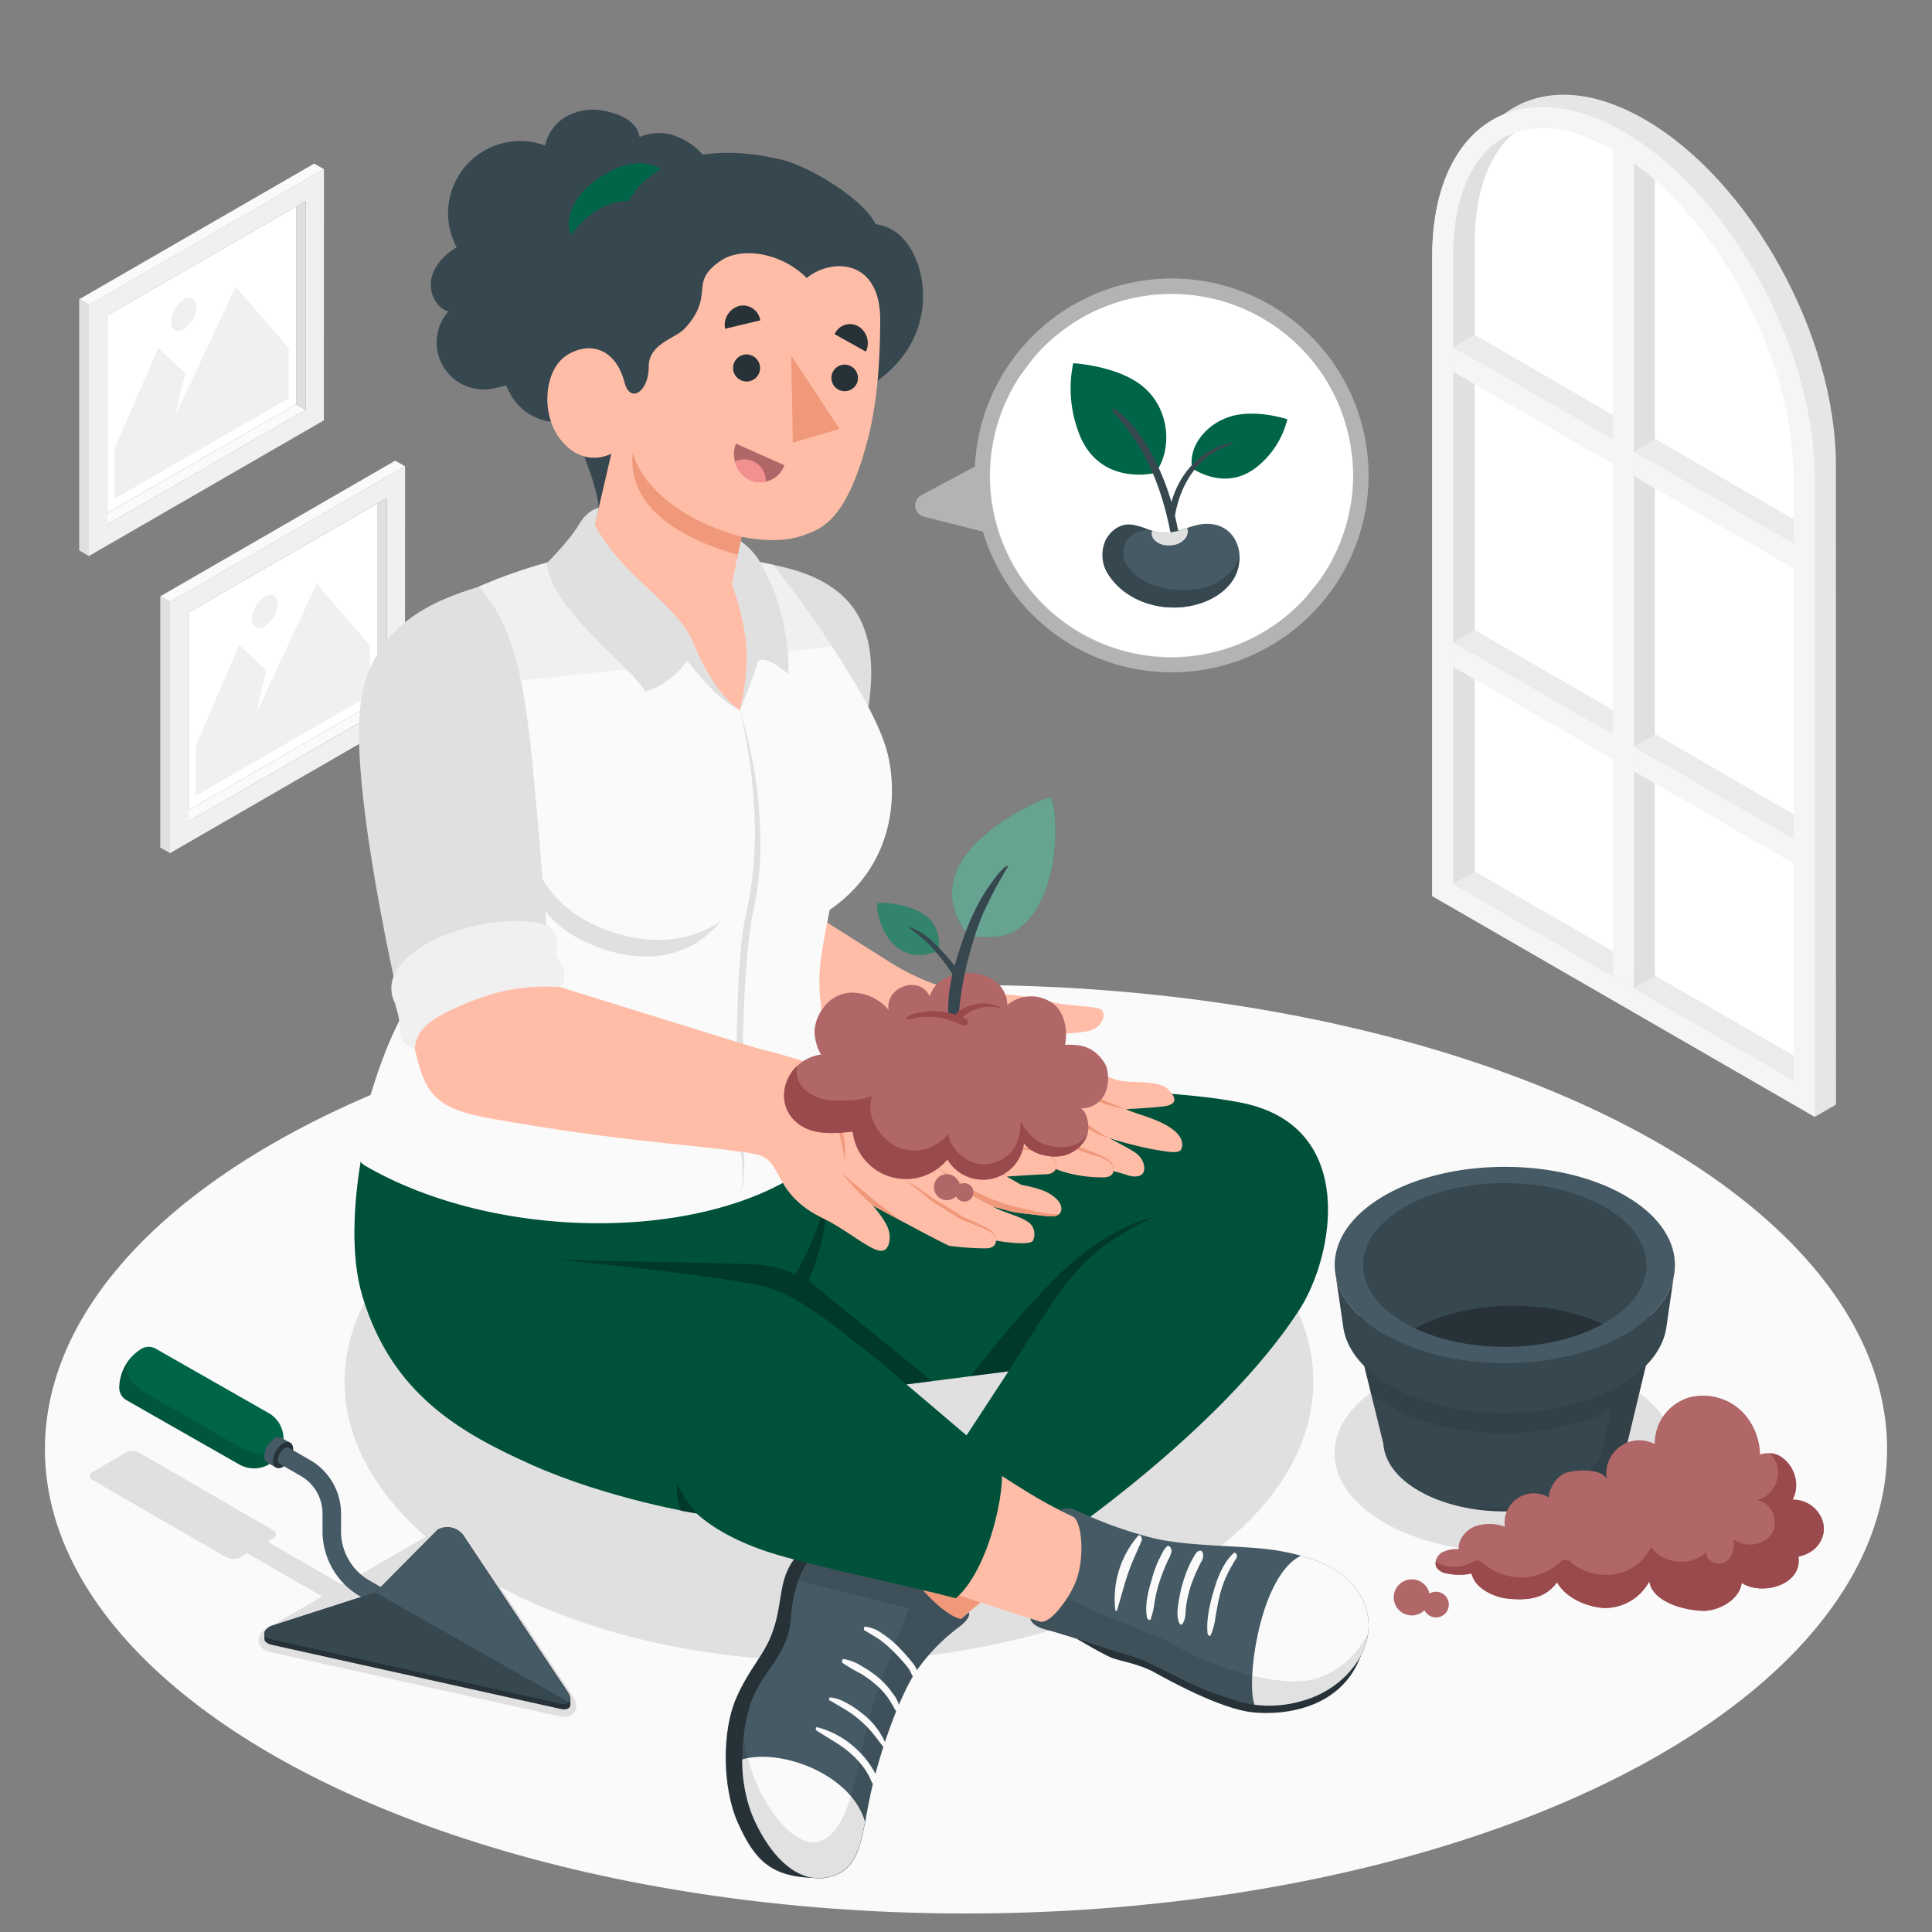 <svg xmlns="http://www.w3.org/2000/svg" viewBox="0 0 500 500">
    <rect x="0" y="0" width="500" height="500" fill="#808080" stroke="none"/>
    <g id="freepik--Floor--inject-7">
        <ellipse id="freepik--floor--inject-7" cx="250" cy="375.06" rx="238.38" ry="120.15"
                 style="fill:#fafafa"></ellipse>
    </g>
    <g id="freepik--Window--inject-7">
        <g id="freepik--window--inject-7">
            <path d="M475.13,120.39c0-33.64-22.16-73.71-49.49-89.49-14.47-8.36-27.49-8.23-36.54-1.27-11.25,4.67-18.45,17.61-18.45,36.79V231.89l99,57.15,5.5-3.17Z"
                  style="fill:#e6e6e6"></path>
            <path d="M469.63,289V123.57c0-33.65-22.16-73.72-49.49-89.5s-49.49-1.3-49.49,32.35V231.89Z"
                  style="fill:#f5f5f5"></path>
            <path d="M464.22,123.57V279.66l-88.16-50.9V66.42c0-16.81,5.92-28.41,15.87-32.07a20.6,20.6,0,0,1,7.21-1.24c5.63,0,11.78,1.89,18.29,5.66C443.24,53.66,464.22,91.7,464.22,123.57Z"
                  style="fill:#e0e0e0"></path>
            <polygon points="376.06 228.76 381.65 225.54 464.22 273.22 464.22 279.66 376.06 228.76"
                     style="fill:#ebebeb"></polygon>
            <path d="M464.22,123.57V273.22l-82.57-47.68V63.19c0-13.36,3.75-23.44,10.29-28.84a20.6,20.6,0,0,1,7.21-1.24c5.63,0,11.78,1.89,18.29,5.66C443.24,53.66,464.22,91.7,464.22,123.57Z"
                  style="fill:#fff"></path>
            <polygon points="422.85 255.77 417.43 252.65 417.43 36.81 422.85 36.81 422.85 255.77"
                     style="fill:#f5f5f5"></polygon>
            <path d="M428.26,46.59V252.65l-5.41,3.12V42.27C424.69,43.6,426.49,45,428.26,46.59Z"
                  style="fill:#e0e0e0"></path>
            <polygon points="376.06 166.24 417.43 190.13 417.43 196.48 376.06 172.6 376.06 166.24"
                     style="fill:#f5f5f5"></polygon>
            <polygon points="381.65 163.02 376.06 166.24 417.43 190.13 417.43 183.78 381.65 163.02"
                     style="fill:#ebebeb"></polygon>
            <polygon points="422.85 193.25 464.22 217.13 464.22 223.48 422.85 199.6 422.85 193.25"
                     style="fill:#f5f5f5"></polygon>
            <polygon points="428.44 190.02 422.85 193.25 464.22 217.13 464.22 210.78 428.44 190.02"
                     style="fill:#ebebeb"></polygon>
            <polygon points="376.06 89.86 417.43 113.75 417.43 120.1 376.06 96.22 376.06 89.86"
                     style="fill:#f5f5f5"></polygon>
            <polygon points="381.65 86.64 376.06 89.86 417.43 113.75 417.43 107.4 381.65 86.64"
                     style="fill:#ebebeb"></polygon>
            <polygon points="422.85 116.87 464.22 140.75 464.22 147.11 422.85 123.22 422.85 116.87"
                     style="fill:#f5f5f5"></polygon>
            <polygon points="428.44 113.65 422.85 116.87 464.22 140.75 464.22 134.41 428.44 113.65"
                     style="fill:#ebebeb"></polygon>
        </g>
    </g>
    <g id="freepik--Pictures--inject-7">
        <g id="freepik--pictures--inject-7">
            <g id="freepik--Picture--inject-7">
                <g id="freepik--Frame--inject-7">
                    <polygon points="25.26 134.25 27.77 135.74 79.13 106.08 76.63 104.59 25.26 134.25"
                             style="fill:#fafafa"></polygon>
                    <polygon points="76.63 104.59 27.77 132.79 27.77 81.63 76.63 53.44 76.63 104.59"
                             style="fill:#fff"></polygon>
                    <path d="M83.85,43.79,23,78.9v65l60.81-35.11Zm-4.72,62.29L27.77,135.74V81.63L79.13,52Z"
                          style="fill:#f0f0f0"></path>
                    <polygon points="79.13 106.08 76.63 104.59 76.63 53.44 79.13 51.97 79.13 106.08"
                             style="fill:#e0e0e0"></polygon>
                    <polygon points="83.86 43.79 81.31 42.34 20.5 77.45 23.04 78.9 83.86 43.79"
                             style="fill:#fafafa"></polygon>
                    <polygon points="20.5 77.45 23.04 78.9 23.04 143.92 20.5 142.46 20.5 77.45"
                             style="fill:#e0e0e0"></polygon>
                </g>
                <g id="freepik--Land--inject-7">
                    <polygon
                            points="74.72 103.06 29.68 129.07 29.68 116.06 40.94 90.06 47.95 96.56 45.43 107.46 60.98 74.19 74.72 90.06 74.72 103.06"
                            style="fill:#f0f0f0"></polygon>
                    <path d="M47.53,77.5a7.36,7.36,0,0,0-3.33,5.77c0,2.12,1.49,3,3.33,1.92a7.35,7.35,0,0,0,3.33-5.77C50.86,77.3,49.37,76.44,47.53,77.5Z"
                          style="fill:#f0f0f0"></path>
                </g>
            </g>
            <g id="freepik--picture--inject-7">
                <g id="freepik--frame--inject-7">
                    <polygon points="46.24 211.13 48.74 212.62 100.11 182.97 97.6 181.47 46.24 211.13"
                             style="fill:#fafafa"></polygon>
                    <polygon points="97.6 181.47 48.74 209.68 48.74 158.51 97.61 130.33 97.6 181.47"
                             style="fill:#fff"></polygon>
                    <path d="M104.83,120.68,44,155.79v65l60.81-35.11ZM100.11,183,48.74,212.62V158.51l51.37-29.65Z"
                          style="fill:#f0f0f0"></path>
                    <polygon points="100.11 182.97 97.6 181.47 97.61 130.33 100.11 128.86 100.11 182.97"
                             style="fill:#e0e0e0"></polygon>
                    <polygon points="104.83 120.68 102.29 119.22 41.48 154.33 44.02 155.79 104.83 120.68"
                             style="fill:#fafafa"></polygon>
                    <polygon points="41.48 154.33 44.02 155.79 44.02 220.8 41.48 219.35 41.48 154.33"
                             style="fill:#e0e0e0"></polygon>
                </g>
                <g id="freepik--land--inject-7">
                    <polygon
                            points="95.7 179.95 50.65 205.95 50.65 192.95 61.91 166.94 68.93 173.44 66.41 184.34 81.96 151.08 95.7 166.94 95.7 179.95"
                            style="fill:#f0f0f0"></polygon>
                    <path d="M68.5,154.38a7.38,7.38,0,0,0-3.33,5.78c0,2.12,1.5,3,3.34,1.92a7.36,7.36,0,0,0,3.33-5.77C71.84,154.18,70.34,153.32,68.5,154.38Z"
                          style="fill:#f0f0f0"></path>
                </g>
            </g>
        </g>
    </g>
    <g id="freepik--Shadows--inject-7">
        <ellipse id="freepik--Shadow--inject-7" cx="389.45" cy="376.1" rx="44.06" ry="25.44"
                 style="fill:#e0e0e0"></ellipse>
        <ellipse id="freepik--shadow--inject-7" cx="214.54" cy="357.57" rx="125.35" ry="72.37"
                 style="fill:#e0e0e0"></ellipse>
        <path id="freepik--shadow--inject-7"
              d="M24,380.92,32.43,376a4.09,4.09,0,0,1,3.7,0L70.66,396a1.13,1.13,0,0,1,0,2.14l-1.45.83,19.4,11.2,23.86-13.77a6.49,6.49,0,0,1,3.26-.87,6.67,6.67,0,0,1,5.56,2.93l26.91,40.4c1.27,1.91,1.05,3.22.64,4A3,3,0,0,1,146,444.3a6.69,6.69,0,0,1-1.42-.17l-74.4-16.52c-2.57-.57-3.15-1.94-3.27-2.7s0-2.25,2.31-3.57l14.16-8.17L64,402l-1.77,1a4.11,4.11,0,0,1-3.71,0L24,383.06A1.13,1.13,0,0,1,24,380.92Z"
              style="fill:#e0e0e0"></path>
    </g>
    <g id="freepik--Trowel--inject-7">
        <g id="freepik--trowel--inject-7">
            <path d="M30.88,358.72a3.79,3.79,0,0,0,1.65,3.52L61.93,379a7.66,7.66,0,1,0,7.57-13.32L40.12,348.93a3.76,3.76,0,0,0-3.87.37A12,12,0,0,0,30.88,358.72Z"
                  style="fill:#006548"></path>
            <path d="M30.88,358.72a12.11,12.11,0,0,1,3.42-7.84c-2.2,3.14-2.5,6.14,4.1,10s21.23,12.2,24.06,13.8,8.26,3.33,11.08-1.71a7.4,7.4,0,0,1-.94,3.29A7.78,7.78,0,0,1,61.93,379l-29.4-16.73A3.79,3.79,0,0,1,30.88,358.72Z"
                  style="opacity:0.15"></path>
            <path d="M71,372.3a5.8,5.8,0,0,0-2.6,4.56,1.83,1.83,0,0,0,.8,1.7l2.21,1.24,3.66-6.44-2.2-1.23A1.82,1.82,0,0,0,71,372.3Z"
                  style="fill:#455a64"></path>
            <path d="M70.65,378.11c0,1.67,1.19,2.34,2.63,1.5a5.78,5.78,0,0,0,2.59-4.56c0-1.67-1.19-2.34-2.63-1.49A5.78,5.78,0,0,0,70.65,378.11Z"
                  style="fill:#263238"></path>
            <path d="M71.94,377.76a3.7,3.7,0,0,1,1.67-2.93,1.13,1.13,0,0,1,1.25-.08l5.4,3.12a16,16,0,0,1,8,13.8v4.64A14.69,14.69,0,0,0,95.55,409l4.36,2.51-2.38,4.12-4.36-2.52a19.45,19.45,0,0,1-9.7-16.8v-4.64A11.2,11.2,0,0,0,77.88,382l-5.44-3.14h0A1.19,1.19,0,0,1,71.94,377.76Z"
                  style="fill:#455a64"></path>
            <path d="M70,420.87l27.16-8.75,16.1-16.23a5.14,5.14,0,0,1,6.75,1.58l26.92,40.4a3.49,3.49,0,0,1,.69,1.82c0,.25,0,1.2,0,1.44,0,1-1,1.5-2.68,1.11L70.51,425.72c-1.38-.3-2.08-.88-2.08-1.56,0-.25,0-1.22,0-1.46C68.43,422.12,68.94,421.47,70,420.87Z"
                  style="fill:#263238"></path>
            <path d="M113.24,395.89l-16.1,16.23L70,420.87c-2.27,1.31-2,2.84.53,3.41L144.9,440.8c2.56.56,3.46-.75,2-2.93L120,397.47A5.14,5.14,0,0,0,113.24,395.89Z"
                  style="fill:#455a64"></path>
            <path d="M147.24,440.52a2.59,2.59,0,0,1-2.34.28L70.51,424.28c-2.57-.57-2.8-2.1-.53-3.41l27.16-8.75,50.1,28.4Z"
                  style="fill:#37474f"></path>
        </g>
    </g>
    <g id="freepik--Pot--inject-7">
        <g id="freepik--pot--inject-7">
            <path d="M349.86,340.48l79.21-.07-8.17,34.12h0c-.62,4.12-3.65,8.14-9.1,11.29-12.31,7.12-32.29,7.13-44.61,0-5.87-3.39-8.91-7.78-9.19-12.22Z"
                  style="fill:#37474f"></path>
            <path d="M359.53,363.86a34.21,34.21,0,0,1-4.75-3.32l-4.47-18.23a31.9,31.9,0,0,0,8,6.37c16.71,9.63,43.49,9.86,60.77.74l-2-8.13.61-.85h11.37l-8.16,34.1h0c-.62,4.12-3.65,8.14-9.1,11.29-8.77,5.07-21.42,6.52-32.43,4.37,19.73,1.46,33.27-7.18,35.3-15.13.8-3.18,2.21-10.2,2.21-10.2C400.4,373.24,375.29,372.93,359.53,363.86Z"
                  style="opacity:0.1"></path>
            <path d="M345.73,330.39a16.71,16.71,0,0,0,2.65,6.15,29.3,29.3,0,0,0,9.94,8.82c17.2,9.92,45.09,9.9,62.28,0a29.28,29.28,0,0,0,9.93-8.83,16.94,16.94,0,0,0,2.63-6.16h0c1.53-7.46-2.68-15.24-12.6-20.95-17.2-9.93-45.08-9.91-62.27,0C348.39,315.15,344.2,322.93,345.73,330.39Z"
                  style="fill:#455a64"></path>
            <path d="M348.38,336.54a29.3,29.3,0,0,0,9.94,8.82c17.2,9.92,45.09,9.9,62.28,0a29.28,29.28,0,0,0,9.93-8.83,16.94,16.94,0,0,0,2.63-6.16h0l-1.95,13.43c-.89,5.4-4.91,10.66-12.08,14.81-16.39,9.46-42.94,9.48-59.34,0-7.08-4.09-11.1-9.28-12.07-14.61l-.1-.69-1.9-12.92A16.71,16.71,0,0,0,348.38,336.54Z"
                  style="fill:#37474f"></path>
            <path d="M363.49,312.4c14.33-8.28,37.56-8.3,51.89,0,8.11,4.68,11.63,11,10.57,17.11-.81,4.69-4.34,9.25-10.55,12.84-14.32,8.29-37.55,8.3-51.89,0-6.21-3.59-9.74-8.15-10.56-12.82C351.87,323.42,355.38,317.1,363.49,312.4Z"
                  style="fill:#37474f"></path>
            <path d="M366.24,343.78c14.19,6.7,35,6.32,48.49-1.11C400.55,336,379.72,336.35,366.24,343.78Z"
                  style="fill:#263238"></path>
        </g>
    </g>
    <g id="freepik--Soil--inject-7">
        <g id="freepik--soil--inject-7">
            <path d="M469.53,390.26a8.15,8.15,0,0,0-5.64-2.15c2.17-3.86.49-9.24-3.53-11.42a6.63,6.63,0,0,0-4.86-.27,16.55,16.55,0,0,0-4.09-10.52,14.36,14.36,0,0,0-14.51-4.17,12.48,12.48,0,0,0-8.66,12,8.55,8.55,0,0,0-12.33,9.41c-.77-3.46-9.44-2.83-11.41-1.62a7.88,7.88,0,0,0-3.68,6,7.59,7.59,0,0,0-11.37,7.59,11.58,11.58,0,0,0-7.66-.11c-2.42.95-4.4,3.32-4.29,5.92a8.1,8.1,0,0,0-4.39.89c-1.28.81-2.05,2.6-1.27,3.89a4,4,0,0,0,2.69,1.5,15.42,15.42,0,0,0,6.31,0c1.06,4.42,6.81,6.17,8.77,6.42,8.67,1.11,11.47-1.74,13.37-4.15,2.23,4,7.48,6.32,12.06,6.65a13.06,13.06,0,0,0,11.81-6.9c.78,5.11,8.36,7.42,13.73,7.63,4,.15,9.69-2.8,10.16-7.24,5.22,3.46,15.82.59,14.68-6.79C471.69,401.65,474.34,394.9,469.53,390.26Z"
                  style="fill:#b16668"></path>
            <path d="M469.53,390.26a8.15,8.15,0,0,0-5.64-2.15c2.17-3.86.49-9.24-3.53-11.42a5.44,5.44,0,0,0-2.28-.59,7.28,7.28,0,0,1-3.5,12.17c3.76.3,6,5.34,4,8.55s-6.91,3.83-9.92,1.57c.38,2.22-.31,4.83-2.29,5.91s-5.07-.46-4.77-2.7c-3.81,3.91-11.18,3.28-14.28-1.22a12.7,12.7,0,0,1-9.24,7,14.68,14.68,0,0,1-11.37-2.88,1.89,1.89,0,0,0-3.13,0,15.15,15.15,0,0,1-19.69.17,2.61,2.61,0,0,0-1.47-.85,2.68,2.68,0,0,0-1.36.47,9.69,9.69,0,0,1-8.2.62,8.35,8.35,0,0,1-1.31-.72,2.35,2.35,0,0,0,.28,1.55,4,4,0,0,0,2.69,1.5,15.42,15.42,0,0,0,6.31,0c1.06,4.42,6.81,6.17,8.77,6.42,8.67,1.11,11.47-1.74,13.37-4.15,2.23,4,7.48,6.32,12.06,6.65a13.06,13.06,0,0,0,11.81-6.9c.78,5.11,8.36,7.42,13.73,7.63,4,.15,9.69-2.8,10.16-7.24,5.22,3.46,15.82.59,14.68-6.79C471.69,401.65,474.34,394.9,469.53,390.26Z"
                  style="fill:#9a4a4d"></path>
            <path d="M371.05,412a3.23,3.23,0,0,0-1.11.42,4.67,4.67,0,1,0-1.29,4.31,3.32,3.32,0,1,0,2.4-4.73Z"
                  style="fill:#b16668"></path>
        </g>
    </g>
    <g id="freepik--Character--inject-7">
        <g id="freepik--character--inject-7">
            <g id="freepik--Bottom--inject-7">
                <path d="M235,395l20.08-27.19,25.84,23.87-44.28,37.53s-17.5-5.33-18.56-15.71S229.48,397.22,235,395Z"
                      style="fill:#f0997a"></path>
                <path d="M214,400.35c-5.7.16-8.22,1.64-10.27,6.24s-1.52,9.51-3.84,15.88-5.87,8.94-9.44,17.19-3.65,22.88.57,32.23,8.35,13.8,19.55,14.12Z"
                      style="fill:#263238"></path>
                <path d="M235,395l-2.43,3.13a27.79,27.79,0,0,0,7,14.19c6,6.47,9.17,6.67,9.17,6.67l2-1.68s.82,1.09-2.35,3.63a49.13,49.13,0,0,0-10.71,10.78c-4.52,6.08-10,21.41-12.42,32.79s-2.37,19.85-11.39,21.44-16.08-8.3-19.41-16.82-2.84-20.34-.16-28.39,9.74-12.22,10.39-22.08c.48-7.25,2.87-14,6.5-16.86s10-2.51,14.55-4.06S233.5,393.71,235,395Z"
                      style="fill:#455a64"></path>
                <path d="M223.85,471.47c-3.45-12.18-21.53-19.07-31.75-16.14a39,39,0,0,0,2.31,13.75c3.33,8.52,10.38,18.4,19.41,16.82C220.86,484.66,222.37,479.21,223.85,471.47Z"
                      style="fill:#fafafa"></path>
                <path d="M248.34,420.89c3.17-2.54,2.35-3.63,2.35-3.63l-2,1.68s-3.13-.2-9.17-6.67a27.79,27.79,0,0,1-7-14.19L235,395c-1.5-1.24-4.71,1.18-9.31,2.74s-10.92,1.22-14.55,4.06a15.85,15.85,0,0,0-4.56,7.14l28.62,7.37s-4.95,12.08-8.78,23.45c-4.7,14-5.08,32.09-13.37,36.42-8,4.18-19.65-13.59-20.55-27.47-.88,6.8-.43,14.43,1.91,20.42,3.33,8.52,10.38,18.4,19.41,16.82s9-10.07,11.39-21.44,7.9-26.71,12.42-32.79A49.13,49.13,0,0,1,248.34,420.89Z"
                      style="opacity:0.1"></path>
                <path d="M226.94,459.91a14.7,14.7,0,0,0-1.39-2.59A22,22,0,0,0,222,453a23.26,23.26,0,0,0-10.52-6c-.36-.07-.45.66-.21.82,3.19,2.11,6.63,3.83,9.43,6.47a22.75,22.75,0,0,1,3.22,3.71,18.33,18.33,0,0,1,1.25,2.2,5.38,5.38,0,0,0,1.55,2.34.28.28,0,0,0,.31-.05C227.69,461.8,227.24,460.71,226.94,459.91Z"
                      style="fill:#fafafa"></path>
                <path d="M229.32,451.55a19.16,19.16,0,0,0-6.16-8.09,27.17,27.17,0,0,0-3.78-2.59,19.87,19.87,0,0,0-2.08-1,10.11,10.11,0,0,0-2.43-.57c-.3-.05-.45.58-.21.72,1.4.8,2.8,1.64,4.19,2.47a25.33,25.33,0,0,1,3.72,2.72,30.78,30.78,0,0,1,3.07,3.08c1.1,1.3,2.06,2.7,3.13,4C229.14,452.75,229.41,451.81,229.32,451.55Z"
                      style="fill:#fafafa"></path>
                <path d="M231.11,438.35a20.71,20.71,0,0,0-3.46-3.9,24.93,24.93,0,0,0-4.56-3.2,11.79,11.79,0,0,0-4.79-1.88c-.41,0-.52.78-.25,1a42.62,42.62,0,0,0,4.62,2.71,28.72,28.72,0,0,1,4.12,3,19.28,19.28,0,0,1,3,3.29c.41.58.76,1.2,1.14,1.8a29.38,29.38,0,0,0,1.52,2.54c.25.31.54-.19.55-.41A8.41,8.41,0,0,0,231.11,438.35Z"
                      style="fill:#fafafa"></path>
                <path d="M235.53,429.55c-1.07-1.27-2.18-2.52-3.36-3.68a24.5,24.5,0,0,0-3.9-3.14,9.23,9.23,0,0,0-4.33-1.75c-.42,0-.48.75-.19.95,1.31.84,2.71,1.56,4,2.47a31.13,31.13,0,0,1,3.52,3.06c1,1,1.94,2,2.84,3.08a13.15,13.15,0,0,1,1.26,1.61,6.06,6.06,0,0,1,.41.85c.16.42.44.77.62,1.18s.44.44.66.13C238.18,432.68,236.59,430.8,235.53,429.55Z"
                      style="fill:#fafafa"></path>
                <path d="M215.56,282.37s76.63-3,106,3.08c30,6.25,23.65,39.75,14.63,53.64-20.36,31.36-63.71,60.41-63.71,60.41s-22.47-7.92-24.79-24.28L261,354.9l-38.15,4.88-15.93-16.66-8-8.14Z"
                      style="fill:#006548"></path>
                <path d="M215.56,282.37c-1.8,0,75.92-3,106,3.08s23.65,39.75,14.63,53.64c-20.36,31.36-63.71,60.41-63.71,60.41s-22.47-7.92-24.79-24.28L261,354.9l-38.15,4.88-15.93-16.66-8-8.14Z"
                      style="opacity:0.2"></path>
                <path d="M250.82,376.39s14.46,9.79,21.34,13.35a121.21,121.21,0,0,0,11.76,5.4L275,421.57,238,409.63Z"
                      style="fill:#ffbda7"></path>
                <path d="M278.7,424.14s7.28,4.31,9.26,5,7,1.59,10.52,3.52,17.25,9.6,25.7,10.49,23.2-1.1,28.05-14.83Z"
                      style="fill:#263238"></path>
                <path d="M277.57,392.4c2.6,1.4,3.1,10.93.95,16.63-1.65,4.4-6.45,11.05-9.22,10.69l-2.62-.84s0,1.89,4.24,2.93,17.09,5.46,22,6.81,14.75,7.44,21.05,9.5,12.21,5.1,23.31,2,19.45-13.82,16.25-23.88-13.68-13.29-22.42-14.87-24.11-.93-33.65-3.57a105.89,105.89,0,0,1-18.51-6.74c-2.89-1.43-4.69-.25-4.69-.25Z"
                      style="fill:#455a64"></path>
                <path d="M319.2,402c-2.53,2.37-4,6-4.95,9.23-1.09,3.61-2.09,7.66-1.74,11.44,0,.37.55,1.06.85.45a18,18,0,0,0,1.25-4.94c.32-1.7.61-3.41,1-5.09a35.14,35.14,0,0,1,1.55-4.68,41.27,41.27,0,0,1,2.86-5.22C320.36,402.68,319.84,401.4,319.2,402Z"
                      style="fill:#fafafa"></path>
                <path d="M311.33,402.07c-.08-.35-.36-.83-.79-.76-.85.16-1.14.81-1.55,1.51s-.84,1.5-1.2,2.28a32.47,32.47,0,0,0-1.69,4.6,38.6,38.6,0,0,0-1.06,4.74c-.28,1.86-.58,3.71.1,5.5.1.27.51.8.82.38,1-1.3.78-3,1-4.58A32.92,32.92,0,0,1,308,411a37.06,37.06,0,0,1,1.73-4.46c.35-.76.71-1.52,1.09-2.26A2.87,2.87,0,0,0,311.33,402.07Z"
                      style="fill:#fafafa"></path>
                <path d="M302,400.21a6.29,6.29,0,0,0-1.4,2.1c-.35.67-.69,1.34-1,2A37.65,37.65,0,0,0,298,409c-.89,3-1.73,6.36-1.18,9.51.08.45.73,1.15,1,.44a21,21,0,0,0,1-4.45,39.2,39.2,0,0,1,1.07-4.53,42.59,42.59,0,0,1,1.54-4.22c.28-.67.56-1.35.87-2a8.22,8.22,0,0,0,.9-2.27C303.26,400.87,302.65,399.69,302,400.21Z"
                      style="fill:#fafafa"></path>
                <path d="M294.5,397.51a25,25,0,0,0-5.85,19.18c0,.31.38.26.46,0,.91-3,1.69-6.12,2.7-9.13s2.39-5.91,3.65-8.83C295.69,398.2,295.15,396.79,294.5,397.51Z"
                      style="fill:#fafafa"></path>
                <path d="M353.51,416.23c-2.53-8-9.64-11.64-16.83-13.62-10.8,5.32-14.27,33.08-12,38.57a30,30,0,0,0,12.55-1.07C348.35,437,356.71,426.29,353.51,416.23Z"
                      style="fill:#fafafa"></path>
                <path d="M337.26,440.11c8.78-2.47,15.84-9.69,16.82-17.58A22.74,22.74,0,0,1,341.83,434c-9.25,3.75-28.52-2.75-36.82-7.69-6.74-4-18-7-28.77-12.86-2.15,3.39-5,6.49-6.94,6.24l-2.62-.84s0,1.89,4.24,2.93,17.09,5.46,22,6.81,14.75,7.44,21.05,9.5S326.16,443.22,337.26,440.11Z"
                      style="opacity:0.1"></path>
                <path d="M258.58,378.59c-17.74-14.68-43.44-37.94-54.84-43.43l-.89-.41c8-12.78,13.87-24.33,12.71-52.38l-118.07-.23s-10,32.42-3.66,53.44c7.57,24.91,24.73,35,43.76,43.49,19.71,8.82,42.68,12.61,42.68,12.61,4.92,4.43,12.1,8.13,21.24,10.8,11.53,3.39,33.3,7.83,45.87,11.15C257,405.26,261.1,380.68,258.58,378.59Z"
                      style="fill:#006548"></path>
                <path d="M258.58,378.59c-17.74-14.68-43.44-37.94-54.84-43.43l-.89-.41c8-12.78,13.87-24.33,12.71-52.38l-118.07-.23s-10,32.42-3.66,53.44c7.57,24.91,24.73,35,43.76,43.49,19.71,8.82,42.68,12.61,42.68,12.61,4.92,4.43,12.1,8.13,21.24,10.8,11.53,3.39,33.3,7.83,45.87,11.15C257,405.26,261.1,380.68,258.58,378.59Z"
                      style="opacity:0.2"></path>
                <g style="opacity:0.3">
                    <path d="M271.34,332.62a275.71,275.71,0,0,0-20.09,23.51L261,354.9c15.15-23.88,18.68-31,37.46-39.86C298.46,315,285.73,317.36,271.34,332.62Z"></path>
                    <path d="M175.24,384s-.53,2.6,1,7.07c2.5.4,4,.6,4,.6l.11.09A36.49,36.49,0,0,1,175.24,384Z"></path>
                    <path d="M221.93,347.85c7.47,5.66,12.65,10.43,12.65,10.43l6.64-.85S227.47,346.19,217,337.77c-1.43-1.16-6.48-5.22-7.76-6.38,5.64-12.91,4.88-23.35,4.88-23.35-1.31,8.19-5.23,16.48-8.34,21.85-4.35-2.27-8.2-2.68-15-2.85-11.9-.29-46.39-1-46.39-1s32.63,3,49.33,6.08a34.64,34.64,0,0,1,9.15,2.64C211.5,339.13,217.9,344.79,221.93,347.85Z"></path>
                </g>
            </g>
            <g id="freepik--Top--inject-7">
                <g id="freepik--top--inject-7">
                    <g id="freepik--Chest--inject-7">
                        <path d="M200,146.15c17.84,3.58,28.44,12.6,24.75,36.84s-18.25,84.73-18.25,84.73l-36.16-10.1Z"
                              style="fill:#e0e0e0"></path>
                        <path d="M229.51,248.51l-19.09-12.06s-16.73-3.35-22.95,9.88-3.15,18-3.15,18L216,274.37Z"
                              style="fill:#ffbda7"></path>
                        <path d="M214.73,235.47c18.55-12.84,17.15-33.06,14.69-41.52C224.48,177,200,146.15,200,146.15a181.27,181.27,0,0,0-37.47-3.82c-18.08.1-38.66,9.54-38.66,9.54,3.16,8.62,9.47,18.55,7,28.23-5.83,23-26.23,36.25-26.23,36.25s2.24,20.2,2.56,26.3c.22,4.14-.17,14.25-3.74,21.27-6.85,13.47-9.66,27.95-11,32.3a4.76,4.76,0,0,0,2.14,5.53C133.72,324.39,199,321.05,219,292.09c-1.63-9.8-5.23-20.71-6.34-30S211.85,249.81,214.73,235.47Z"
                              style="fill:#fafafa"></path>
                        <path d="M191.51,183.81a141,141,0,0,1,3.86,31.36,101.33,101.33,0,0,1-1.16,15.68c-.42,2.59-1.05,5.09-1.56,7.78s-.76,5.29-1,7.94c-.85,10.61-1.07,21.21-1,31.81.09,5.3.22,10.6.62,15.9.3,2.69.78,5.24.87,7.89s.22,5.41-1.28,7.64c1.63-2.16,1.63-5.05,1.74-7.65s-.29-5.35-.42-7.94c-.22-5.26-.19-10.56-.11-15.84.19-10.56.4-21.15,1.38-31.64.22-2.63.51-5.24.91-7.82s1.08-5.17,1.48-7.81a87.09,87.09,0,0,0,.91-16A119.52,119.52,0,0,0,191.51,183.81Z"
                              style="fill:#e0e0e0"></path>
                        <path d="M200,146.15s7.69,9.69,15.32,21.19c-21.72,2.31-61.09,6.88-86.93,9.41.63-9.38-1.8-17.46-4.52-24.88,0,0,20.58-9.44,38.66-9.54A181.27,181.27,0,0,1,200,146.15Z"
                              style="fill:#f0f0f0"></path>
                        <path d="M186.55,238.29s-11.18,9.39-29.81,2.33-19.53-22.35-19.53-22.35-4.87,18.48,17.42,26.83C176.58,253.33,186.55,238.29,186.55,238.29Z"
                              style="fill:#e0e0e0"></path>
                    </g>
                    <g id="freepik--Head--inject-7">
                        <path d="M145.72,30.65a11.82,11.82,0,0,0-4.66,7A18.67,18.67,0,0,0,118.18,64c-3,1.79-5.74,4.53-6.51,8s1,7.56,4.35,8.61a12.17,12.17,0,0,0,11.8,19.89c1.06-.24,2.06-.42,3.16-.77a17.78,17.78,0,0,0,1.12,2.27,14,14,0,0,0,24,.91,1.63,1.63,0,0,1,2.64-.57,12.84,12.84,0,0,0,17.76-10.43c0,.36,5-1.79,5.38-2.09a12.21,12.21,0,0,0,3.9-4.9,10.84,10.84,0,0,0,.27-7.47,14,14,0,0,0-1.64-3.47c-.14-.23-1.89-2.4-2.14-2.28,3.22-1.59,4.58-5.71,3.86-9.22S183,56,180.26,53.61A8.51,8.51,0,0,0,184,43.33a11.59,11.59,0,0,0-2.38-3.55A16.9,16.9,0,0,0,174.23,35a12.36,12.36,0,0,0-8.7.47c-.57-4.05-5.1-5.92-8.63-6.67A14.31,14.31,0,0,0,145.72,30.65Z"
                              style="fill:#37474f"></path>
                        <path d="M165.46,42.23a18.09,18.09,0,0,0-8.55,2.66c-4.68,2.62-9,6.79-9.65,12.11a6,6,0,0,0,.86,4.34,6.57,6.57,0,0,0,3.64,2.18,19,19,0,0,0,7.59.48,17.71,17.71,0,0,0,11.09-5.54,13.32,13.32,0,0,0,3.1-11.06C172.87,43.8,168.86,42.2,165.46,42.23Z"
                              style="fill:#006548"></path>
                        <path d="M236.92,66.8c-2.81-6.46-7-8.32-10.31-8.8-3.2-6.56-17.13-14.89-24-16.58C176.07,34.9,165.12,47.1,162.82,52,149.56,51.59,135,72.23,144.2,99.62c4,11.86,10.69,25.68,10.74,32.14l15.74,0s3.91-18.21,23.49-22.82c19.35-4.55,30.26-7.53,33.58-10.9C240.6,88.28,240.26,74.44,236.92,66.8Z"
                              style="fill:#37474f"></path>
                        <path d="M227.8,83c0,2.88-.13,8-.34,10.86a111.1,111.1,0,0,1-2.31,17.55c-5.68,23.65-12.71,25.38-16.88,27-3.51,1.36-8.89,2-16.34.5l-2.46,12.37s8.72,12.62,2,32.56c-8.78-6.19-15.44-17.05-15.44-17.05-14.76-12.37-24.54-20.47-24.54-20.47l6.72-28.91s-7.39,4.19-13.53-4.18c-4.76-6.5-3.84-17.92,2.35-21.51s12.46-1,14.58,7.19c1.51,5.86,6.33,2.2,6.27-3.92s7-7.33,9.43-10.07c8-8.84.57-11.79,9.47-17.6,4.94-3.22,15-2.31,22,4.63C215.06,66.78,227.91,66.8,227.8,83Z"
                              style="fill:#ffbda7"></path>
                        <path d="M190.49,114.82,203,120.4a6.6,6.6,0,0,1-8.82,3.87A7.41,7.41,0,0,1,190.49,114.82Z"
                              style="fill:#b16668"></path>
                        <path d="M190.19,119.43a7.1,7.1,0,0,0,3.94,4.84,6.32,6.32,0,0,0,4.07.36,5.59,5.59,0,0,0-8-5.2Z"
                              style="fill:#f28f8f"></path>
                        <path d="M196.68,95.76a3.5,3.5,0,1,1-3-4A3.55,3.55,0,0,1,196.68,95.76Z"
                              style="fill:#263238"></path>
                        <path d="M222,98.39a3.44,3.44,0,1,1-2.95-4A3.5,3.5,0,0,1,222,98.39Z"
                              style="fill:#263238"></path>
                        <path d="M196.75,82.92l-9.1,2.16a5.11,5.11,0,0,1,3.69-5.91A4.49,4.49,0,0,1,196.75,82.92Z"
                              style="fill:#263238"></path>
                        <path d="M224.1,91,216,86.49a4.34,4.34,0,0,1,6.1-2.06A5.12,5.12,0,0,1,224.1,91Z"
                              style="fill:#263238"></path>
                        <polygon points="204.76 92.01 205.19 114.55 217.29 111.03 204.76 92.01"
                                 style="fill:#f0997a"></polygon>
                        <path d="M191.93,138.88c-14.5-3.75-26-12.62-28.2-22,.16.93-1.56,7.82,5.3,15.15,7.58,8.11,22,11.54,22,11.54Z"
                              style="fill:#f0997a"></path>
                    </g>
                    <path d="M191.51,183.81s-6.27-3.38-12-17.26c-2.8-6.75-9.27-11.61-15.72-18A62.07,62.07,0,0,1,153.93,136l1-4.54s-2.79.33-5.17,4.39-8.26,9.9-8.26,9.9c1.55,12.64,22,26.62,25.43,33.28,8.12-2.66,10.83-8.2,10.83-8.2S185.21,181.05,191.51,183.81Z"
                          style="fill:#e0e0e0"></path>
                    <path d="M191.7,140.05l-2.23,11.2s3.65,10,3.76,17.71a64,64,0,0,1-1.72,14.85s3.5-8.48,4.43-12,8.08,2.6,8.08,2.6.59-5.49-1.74-15.22a52.56,52.56,0,0,0-5.4-13.44,17.89,17.89,0,0,0-5.18-5.7Z"
                          style="fill:#e0e0e0"></path>
                </g>
                <g id="freepik--Arm--inject-7">
                    <path d="M123.63,153c-9.08,4.2-17.22,4.82-24.41,19.29-8.58,17.26,1.74,69.94,6.54,91.94,3.81,17.43,4,22.18,21.45,25.28,33.28,5.92,49.59,6.42,64.3,8.56l5.2-26.54-55.16-17.12-5.94-50.26S134,163,123.63,153Z"
                          style="fill:#ffbda7"></path>
                    <path d="M123.85,151.87c-11.26,3.42-28,9.8-30.56,30.64-3,24.07,12.3,86.83,12.3,86.83s16.76-18.2,36-15l1,.33s-2.68-35.36-4.73-56.37S133.09,161.44,123.85,151.87Z"
                          style="fill:#e0e0e0"></path>
                    <path d="M102.47,260.59a23,23,0,0,1,1.11,6c0,2.38.64,3.71,3.78,4.84a8.52,8.52,0,0,1,2.26-5.32,19.51,19.51,0,0,1,4.95-3.63A72.07,72.07,0,0,1,129,256.82a51.41,51.41,0,0,1,16.05-1.35,5.27,5.27,0,0,0-.2-6.52,5.69,5.69,0,0,1-.92-1.6,7.17,7.17,0,0,1,.24-2.67,5.25,5.25,0,0,0-2-4.83,8.79,8.79,0,0,0-3-1c-7.74-1.34-15.73.18-23.13,2.82a30.59,30.59,0,0,0-5.33,2.37c-3,1.76-6.38,4.2-8.15,7.24a8.57,8.57,0,0,0-.92,6.93c.2.6.49,1.17.69,1.76Q102.4,260.29,102.47,260.59Z"
                          style="fill:#f0f0f0"></path>
                </g>
                <g id="freepik--Hand--inject-7">
                    <g id="freepik--hand--inject-7">
                        <path d="M229.51,248.51a61.88,61.88,0,0,0,12.43,6.2c2.28.68,10.22,2.88,15.85,2.66s11,1.25,15.3,2.16,11,.79,12.07,1.93.31,4.67-4,5.47a43.13,43.13,0,0,1-12.61.22c-3.18-.45-3.62-.43-2,.82s9.25,6.23,11,6.8,9.84,4.56,12.68,5,9.67-.11,11.83,1.93,3.19,4.21-1.25,4.67-9.44.68-9.44.68c3.35,1.48,5.43,1.73,9,3.4,4.34,2.05,6.09,4.33,5.45,6.7-.42,1.59-3.1,1-7.45.29A102.42,102.42,0,0,1,287,294.52s4.42,2.24,6.63,3.65,2.85,3.84,2.35,5.12-2.42,1.43-4.13.86-3.71-1.07-3.71-1.07,0,1.53-2.4,1.62A35.15,35.15,0,0,1,275,303.19c-3.85-1.35-7.06-2.82-10.68-3.68S247.4,295,242,291.18s-12.75-11.12-16-12.69-10-4.12-10-4.12-5.27-6.05,0-15A23.16,23.16,0,0,1,229.51,248.51Z"
                              style="fill:#ffbda7"></path>
                        <path d="M291.3,287.06c-1.48-.3-3-.61-4.41-1.05a15.23,15.23,0,0,1-4.2-1.89,76.77,76.77,0,0,1-7.35-5.25,78.11,78.11,0,0,1,7.84,4.52C285.58,285,288.55,285.8,291.3,287.06Z"
                              style="fill:#f0997a"></path>
                        <path d="M287,294.52a16.68,16.68,0,0,1-4.28-1.77c-1.35-.74-2.63-1.6-3.9-2.47-2.54-1.7-5-3.46-7.44-5.39,2.72,1.43,5.34,3,7.93,4.68,1.29.83,2.53,1.71,3.8,2.54A45.76,45.76,0,0,0,287,294.52Z"
                              style="fill:#f0997a"></path>
                        <path d="M288.16,303.08a2.83,2.83,0,0,0-.37-1.61,3.46,3.46,0,0,0-1.22-1.09,14.66,14.66,0,0,0-3.13-1.27c-1.09-.35-2.17-.72-3.26-1.09A14.45,14.45,0,0,1,277,296.6c-1.95-1.23-3.89-2.45-5.8-3.74l-2.86-1.92c-.94-.67-1.89-1.32-2.81-2,1,.52,2,1.09,3,1.64l3,1.71c2,1.14,3.93,2.34,5.88,3.54a14.37,14.37,0,0,0,3,1.42c1.07.41,2.15.8,3.21,1.24a15,15,0,0,1,3.14,1.54,3.87,3.87,0,0,1,1.18,1.33A2.66,2.66,0,0,1,288.16,303.08Z"
                              style="fill:#f0997a"></path>
                        <path d="M264.84,272.48a23,23,0,0,1-10.81.12,23.72,23.72,0,0,1-5.18-1.73,14.16,14.16,0,0,1-4.42-3.15,20.7,20.7,0,0,0,4.7,2.52,33.05,33.05,0,0,0,5.09,1.5,38.75,38.75,0,0,0,5.26.76A34.26,34.26,0,0,0,264.84,272.48Z"
                              style="fill:#f0997a"></path>
                    </g>
                    <g id="freepik--hand--inject-7">
                        <path d="M188.66,269.88c9.45,1.49,17.25,4.2,20.83,5.18s17.89,3.25,22.28,6.83,13.82,9.26,16.42,10.24,10.67,4.71,12.3,4.87,9.26.07,11.76,2.46c2.1,2,1,4.35-1.41,4.43-3.12.11-10.3.6-10.3.6l3.78,2.15s4.71.8,7,2.11,3.77,3,3.26,4.71-2.75,1.45-6.09,1-5.51-.5-7.68-1.16-3.78-1-3.78-1c2.31,1.33,6.82,2.46,8.78,3.77a3.86,3.86,0,0,1,1.52,5c-.8,1.52-9.57,0-9.57,0s.14,2.1-2.83,2a74.09,74.09,0,0,1-9.21-.65c-1.16-.29-19.86-10.44-19.86-10.44s3.11,3.48,4,6,.15,5-.94,5.51-2.32.14-5.36-1.74-6.46-4.43-10.16-6.24-8-4.38-10.92-9.6-3.44-6.54-7.65-7.35c-5.56-1.06-22-3.48-22-3.48S174.75,271.67,188.66,269.88Z"
                              style="fill:#ffbda7"></path>
                        <path d="M209.49,275.06c3,.64,6.1,1.16,9.14,1.81a69.71,69.71,0,0,1,9,2.49,15.9,15.9,0,0,1,4.23,2.14c1.22,1,2.46,1.87,3.75,2.74,2.55,1.74,5.18,3.38,7.86,4.93,1.33.78,2.68,1.55,4,2.22l4.28,1.81,4.27,1.84a36.76,36.76,0,0,0,4.29,1.59c3,.26,6.22.33,9.23,1.25a8.47,8.47,0,0,1,2.16,1,4.08,4.08,0,0,1,1.5,1.84A2.24,2.24,0,0,1,273,303a2.83,2.83,0,0,1-2.12.89,2.72,2.72,0,0,0,2-1,2,2,0,0,0,.2-2.11,3.73,3.73,0,0,0-1.47-1.65,8.55,8.55,0,0,0-2.09-.87,24.81,24.81,0,0,0-4.55-.73c-1.55-.15-3.05-.12-4.67-.26a28.73,28.73,0,0,1-4.47-1.56l-4.3-1.8-4.32-1.79c-1.43-.68-2.78-1.44-4.14-2.22q-4-2.37-7.87-5c-1.28-.89-2.54-1.82-3.76-2.8a16.83,16.83,0,0,0-4-2.11C221.65,277.76,215.49,276.65,209.49,275.06Z"
                              style="fill:#f0997a"></path>
                        <path d="M217.75,303.47s2.75,3.3,3.75,4.37,4.39,4.17,4.39,4.17h.25l.33.31c1.28.7,4.55,2.47,8.06,4.34C230.41,314.47,217.75,303.47,217.75,303.47Z"
                              style="fill:#f0997a"></path>
                        <path d="M234.3,305.47a44,44,0,0,1,3.79,2.26c1.22.81,2.4,1.73,3.58,2.53l3.75,2.26c1.26.76,2.49,1.55,3.74,2.32l-.06,0c1.71.74,3.4,1.5,5.08,2.32a10,10,0,0,1,2.43,1.44,3.2,3.2,0,0,1,1.18,2.5,3.16,3.16,0,0,0-1.4-2.23,12.09,12.09,0,0,0-2.45-1.19l-5.16-2.06h0l0,0c-1.25-.77-2.51-1.51-3.75-2.29s-2.47-1.53-3.73-2.38S239,309,237.8,308.12,235.48,306.34,234.3,305.47Z"
                              style="fill:#f0997a"></path>
                        <path d="M242.25,301.94l8.17,6.67a64.19,64.19,0,0,0,6.64,3.69s1.6.36,3.78,1,4.35.73,7.68,1.16c2.69.35,4.65.59,5.58-.23-2.37.3-9.65-1.54-12.1-2.1a50.27,50.27,0,0,1-9.6-3.77C250.66,307.34,242.25,301.94,242.25,301.94Z"
                              style="fill:#f0997a"></path>
                        <path d="M260.54,304.49c-1.08-.43-2.17-.78-3.24-1.22a17.25,17.25,0,0,1-1.6-.7c-.55-.27-1-.6-1.53-.88a46.34,46.34,0,0,1-5.67-3.94,47.78,47.78,0,0,1,6.15,3.2c.5.31,1,.62,1.44.89s1,.53,1.5.81A19.63,19.63,0,0,1,260.54,304.49Z"
                              style="fill:#f0997a"></path>
                        <path d="M213.37,285.59a13.42,13.42,0,0,1,2.71,3,14.41,14.41,0,0,1,1.76,3.64,21.29,21.29,0,0,1,.76,8,63.08,63.08,0,0,0-1.6-7.69A23.41,23.41,0,0,0,213.37,285.59Z"
                              style="fill:#f0997a"></path>
                    </g>
                    <path d="M220.71,292.83a13.87,13.87,0,0,0,24.5,7.19A10.69,10.69,0,0,0,265,295.85c1.59,2.44,5.74,3.81,9.39,3.38s7.31-3.64,7.27-7.32c0-2.69-1-4.66-2-5.09a6.58,6.58,0,0,0,6.08-3.37c1.68-3.19,1-7,.14-8.32-2.61-3.95-5.5-4.91-10.24-4.74.8-4-.24-9.06-3.8-11.13a9.58,9.58,0,0,0-11.13.81,8,8,0,0,0-4.58-7,12.82,12.82,0,0,0-11.27,0,7.77,7.77,0,0,0-4.26,4.81c-2.6-5.72-11.6-2.44-10.63,3.48a12.59,12.59,0,0,0-9.56-4.47,9.26,9.26,0,0,0-7,3.5,11,11,0,0,0-2.61,6.53,12.71,12.71,0,0,0,1.67,6,11.14,11.14,0,0,0-8,5.24c-2.59,4.34-1.91,9.58,2.13,12.66S216.11,293.3,220.71,292.83Z"
                          style="fill:#b16668"></path>
                    <path d="M249.14,306.25a2.35,2.35,0,0,0-.79.3,3.36,3.36,0,1,0-2.7,4,3.46,3.46,0,0,0,1.77-.91,2.38,2.38,0,1,0,1.72-3.4Z"
                          style="fill:#b16668"></path>
                    <path d="M281.47,293.3c-1.56,3.19-5.08,3.7-7.91,3.52-4.47-.29-7.54-2.87-9.44-6.76.07,2-.06,9.28-7.6,11.06-5.79,1.36-10.85-4-11.08-7.75a11,11,0,0,1-13.69,3.24c-4.52-2.41-7.82-8.25-6-13-3.45,1.31-5.79,1.22-9.27,1.22s-7.22-1.15-9.2-4a6.6,6.6,0,0,1-1-4.94,10.84,10.84,0,0,0-1.84,2.26c-2.59,4.34-1.91,9.58,2.13,12.66s9.5,2.53,14.1,2.06a13.87,13.87,0,0,0,24.5,7.19A10.69,10.69,0,0,0,265,295.85c1.59,2.44,5.74,3.81,9.39,3.38C277.54,298.85,280.73,296.36,281.47,293.3Z"
                          style="fill:#9a4a4d"></path>
                    <path d="M243,246.17c.15-2.54.1-7.31-4.58-9.93s-10.86-2.83-11.33-2.4.45,7.41,4.74,11.07C236.52,248.89,241.47,246.36,243,246.17Z"
                          style="fill:#006548"></path>
                    <path d="M243,246.17c.15-2.54.1-7.31-4.58-9.93s-10.86-2.83-11.33-2.4.45,7.41,4.74,11.07C236.52,248.89,241.47,246.36,243,246.17Z"
                          style="fill:#fff;opacity:0.2"></path>
                    <path d="M248.49,251.74a71.94,71.94,0,0,0-7.12-8.08,18.46,18.46,0,0,0-5.87-3.72c-.31-.1,0,.31.13.43a51.78,51.78,0,0,1,4.76,4,54.38,54.38,0,0,1,6.25,7.93,1.45,1.45,0,0,0,1.54.66A.77.77,0,0,0,248.49,251.74Z"
                          style="fill:#37474f"></path>
                    <path d="M251.22,242.58c-4.27-4.35-7.73-12.64-1.2-21.42s20.6-15.06,21.84-14.65,3.12,16.9-3.2,28C262.47,245.45,254.24,241.64,251.22,242.58Z"
                          style="fill:#006548"></path>
                    <path d="M251.22,242.58c-4.27-4.35-7.73-12.64-1.2-21.42s20.6-15.06,21.84-14.65,3.12,16.9-3.2,28C262.47,245.45,254.24,241.64,251.22,242.58Z"
                          style="fill:#fff;opacity:0.4"></path>
                    <path d="M245.39,262.23c-.15-7,1.52-12.54,4.22-20.21a61.39,61.39,0,0,1,3.87-8.65c1.59-3,5-7.78,6.63-9,.12-.09,1-.43.83-.19a98.31,98.31,0,0,0-5.29,9.63,56.32,56.32,0,0,0-3.65,9.31,89.62,89.62,0,0,0-3.88,19.54C248,264,245.41,263.43,245.39,262.23Z"
                          style="fill:#37474f"></path>
                    <path d="M258.76,260.65c-.39-.17-.76-.35-1.16-.5a10.37,10.37,0,0,0-1.36-.33,10.25,10.25,0,0,0-3.45,0,10.85,10.85,0,0,0-3.23,1.06,6.23,6.23,0,0,0-2.31,1.74,17.89,17.89,0,0,0-5.21-.94,17.51,17.51,0,0,0-4,.38,7.65,7.65,0,0,0-3.42,1.28c-.12.11,0,.46.15.45,1.31-.08,2.58-.49,3.9-.6a19.72,19.72,0,0,1,3.52.06,18.3,18.3,0,0,1,6.8,2.12c1,.56,2.15-1,1.07-1.59-.33-.17-.67-.3-1-.46a7,7,0,0,1,.57-.52c.27-.21.55-.42.84-.61a10.15,10.15,0,0,1,3.48-1.4,9.59,9.59,0,0,1,4.79.1C258.82,260.88,258.84,260.68,258.76,260.65Z"
                          style="fill:#9a4a4d"></path>
                </g>
            </g>
        </g>
    </g>
    <g id="freepik--speech-bubble--inject-7">
        <g id="freepik--speech-bubble--inject-7">
            <g id="freepik--speech-bubble--inject-7">
                <path d="M297.52,76.41a46.9,46.9,0,0,0-30.29,16.51L264,97.24a46.93,46.93,0,0,0,73.72,57.61l3.41-4.16a46.94,46.94,0,0,0-43.64-74.28Z"
                      style="fill:#fff"></path>
                <path d="M297,72.47a51,51,0,0,0-44.68,48.27l-13.95,7.47a3,3,0,0,0,.67,5.48l15.35,3.88A50.95,50.95,0,1,0,297,72.47Zm52.83,44.85a46.75,46.75,0,0,1-8.7,33.37l-3.41,4.16A46.93,46.93,0,0,1,264,97.24l3.2-4.32a46.94,46.94,0,0,1,82.63,24.4Z"
                      style="fill:#e0e0e0"></path>
                <path d="M297,72.47a51,51,0,0,0-44.68,48.27l-13.95,7.47a3,3,0,0,0,.67,5.48l15.35,3.88A50.95,50.95,0,1,0,297,72.47Zm52.83,44.85a46.75,46.75,0,0,1-8.7,33.37l-3.41,4.16A46.93,46.93,0,0,1,264,97.24l3.2-4.32a46.94,46.94,0,0,1,82.63,24.4Z"
                      style="opacity:0.2"></path>
                <path d="M349.86,117.32a46.75,46.75,0,0,1-8.7,33.37l-3.41,4.16A46.93,46.93,0,0,1,264,97.24l3.2-4.32a46.94,46.94,0,0,1,82.63,24.4Z"
                      style="fill:#fff;opacity:0.7"></path>
            </g>
            <path d="M308.52,121.17c-1-5.34,3.24-11.25,9.79-13.34s14.85.67,14.85.67a22.62,22.62,0,0,1-7.8,12.28C317.08,127.46,308.52,121.17,308.52,121.17Z"
                  style="fill:#006548"></path>
            <path d="M299,122.39c4.19-5.55,4-15.55-2.39-21.64S277.75,94,277.75,94a32.16,32.16,0,0,0,2.07,19.55C285.58,125.84,299,122.39,299,122.39Z"
                  style="fill:#006548"></path>
            <path d="M304,144.7l2.16.25-.47-3.33c-.43-2.73-1-5.45-1.61-8.13h0a28.4,28.4,0,0,1,.82-3.54,25.73,25.73,0,0,1,2.87-6.45,20.69,20.69,0,0,1,4.64-5.23,22.18,22.18,0,0,1,6.47-3.28c.12,0,.12-.37,0-.37a13.91,13.91,0,0,0-6.24,2.32,20.93,20.93,0,0,0-5.83,5.42,23.59,23.59,0,0,0-3.51,7.13c-.05.15-.09.3-.13.45-.37-1.26-.78-2.52-1.23-3.76-2.72-7.55-6.95-15.44-13.45-20.41-.32-.24-.72.46-.49.72a62.88,62.88,0,0,1,7.61,10.43c4.21,7.47,6.54,15.84,7.91,24.26C303.67,142.35,303.85,143.53,304,144.7Z"
                  style="fill:#37474f"></path>
            <path d="M318.61,150.82c-2.65,3.48-6.93,5.44-11.25,6.13-7.73,1.25-16.19-1.66-20.44-8.24a9.18,9.18,0,0,1-.64-9c1.22-2.28,3.69-4.34,6.75-3.89,2.88.42,5.32,2,8.23,2.09,3.73.1,7.16-2.27,10.88-2.34C320.51,135.39,323.13,144.9,318.61,150.82Z"
                  style="fill:#455a64"></path>
            <path d="M286.18,139.7c1.22-2.28,3.69-4.34,6.75-3.89a22.86,22.86,0,0,1,4,1.13,1.72,1.72,0,0,1-.73.32,7.65,7.65,0,0,0-4.4,2.24,6.15,6.15,0,0,0-.21,6.74,13.41,13.41,0,0,0,5.46,4.59,22.63,22.63,0,0,0,11.28,1.78,15,15,0,0,0,10.27-4.73,9.05,9.05,0,0,0,2.08-3.94,10.68,10.68,0,0,1-2.16,6.87c-2.65,3.48-6.93,5.44-11.25,6.13-7.73,1.24-16.19-1.66-20.44-8.24A9.18,9.18,0,0,1,286.18,139.7Z"
                  style="fill:#37474f"></path>
            <path d="M300.4,140.81a4.18,4.18,0,0,1-1.77-1.22,2.36,2.36,0,0,1-.57-1.83,2.07,2.07,0,0,1,.14-.42,11.51,11.51,0,0,0,3.06.57,17.71,17.71,0,0,0,5.94-1.26c.16-.06.22.92.21,1-.12,1.81-1.88,3.08-3.53,3.37a7.29,7.29,0,0,1-2.83,0A4.88,4.88,0,0,1,300.4,140.81Z"
                  style="fill:#e0e0e0"></path>
        </g>
    </g>
</svg>